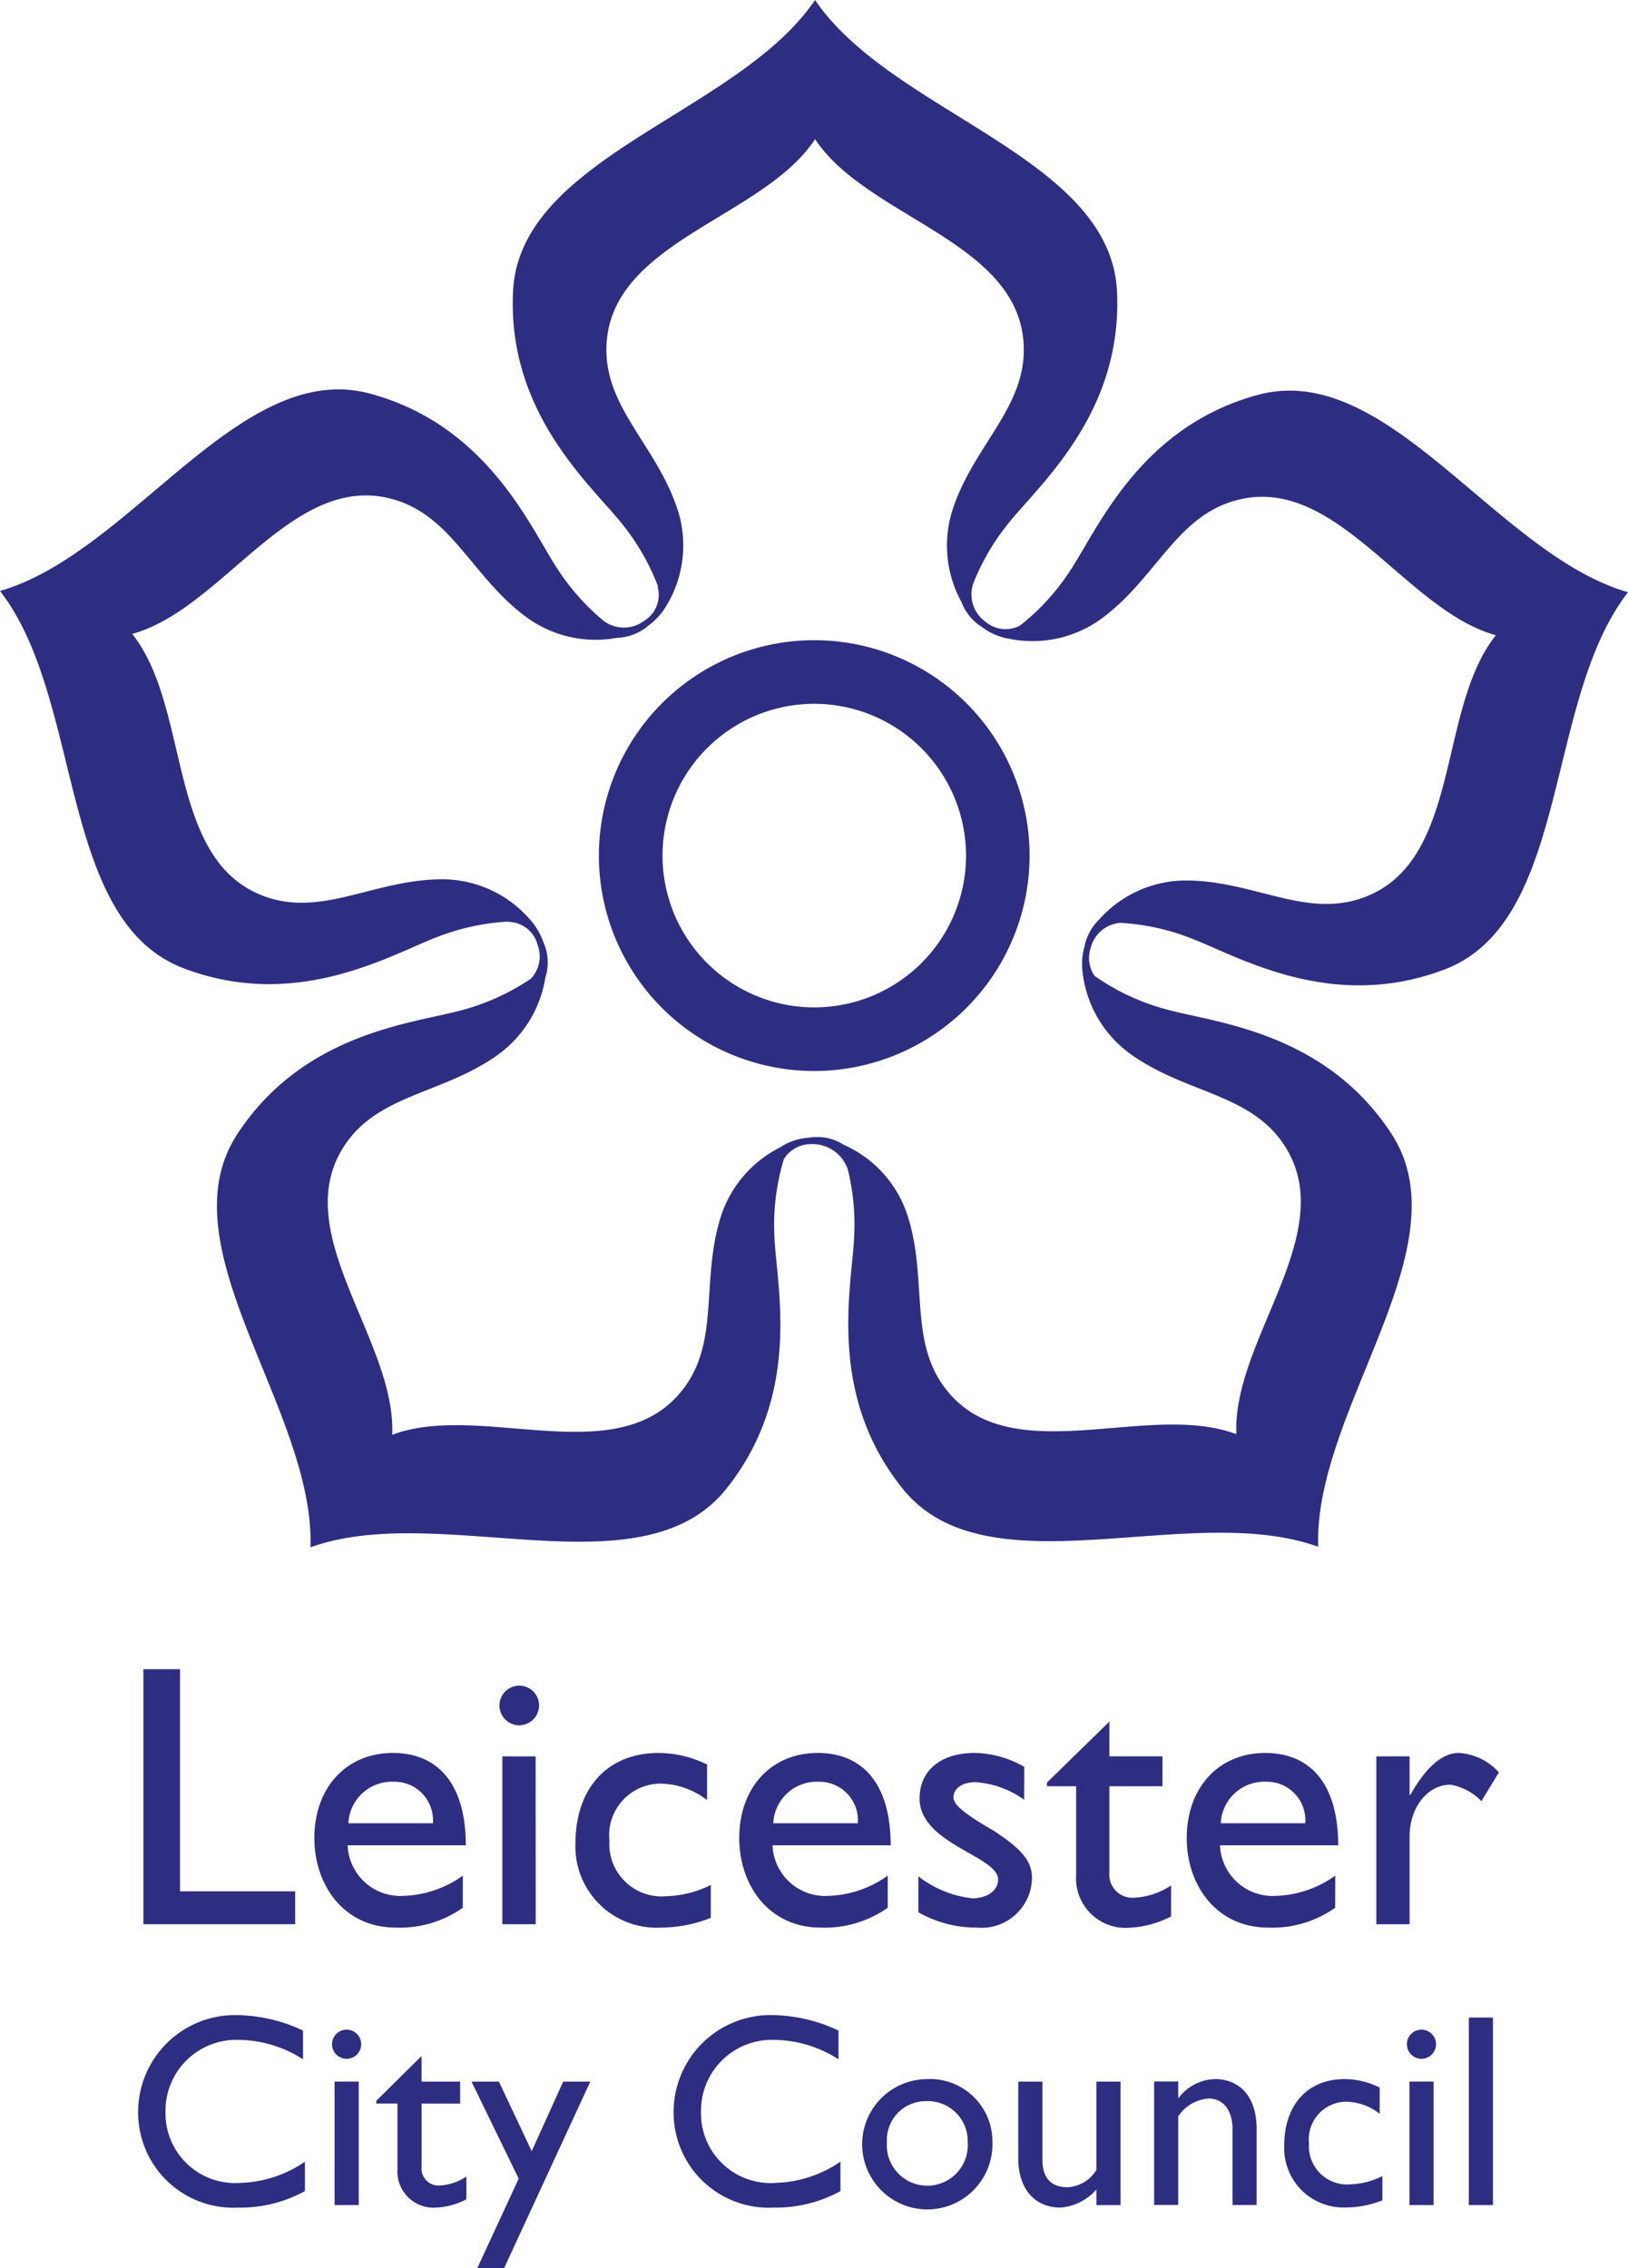 <svg id="Leicester-City-Council-Logo" xmlns="http://www.w3.org/2000/svg" width="92.154" height="128.369" viewBox="0 0 92.154 128.369">
  <g id="Group_146" data-name="Group 146" transform="translate(33.901 36.231)">
    <path id="Path_1421" data-name="Path 1421" d="M122.551,142.327a12.19,12.19,0,1,1,12.191-12.191A12.2,12.2,0,0,1,122.551,142.327Zm0-20.78a8.59,8.59,0,1,0,8.593,8.589A8.6,8.6,0,0,0,122.551,121.547Z" transform="translate(-110.362 -117.947)" fill="#2d2e82"/>
  </g>
  <path id="Path_1422" data-name="Path 1422" d="M71.192,22.35c-6.744,1.835-9.1,7.714-10.66,10.012a12.883,12.883,0,0,1-2.79,3.038,1.755,1.755,0,0,1-1.962-.218A1.9,1.9,0,0,1,55.1,33,13.015,13.015,0,0,1,57,29.719c1.7-2.188,6.57-6.25,6.228-13.233C62.86,8.849,50.493,6.431,46.137,0,41.779,6.431,29.415,8.849,29.042,16.486,28.7,23.469,33.565,27.53,35.27,29.719a12.974,12.974,0,0,1,1.994,3.507l-.048-.052a1.723,1.723,0,0,1-.765,1.97,1.911,1.911,0,0,1-2.325-.044,13.049,13.049,0,0,1-2.505-2.806c-1.555-2.3-3.912-8.179-10.66-10.014-7.379-2-13.5,9.008-20.962,11.165C4.771,39.576,3.247,52.083,10.4,54.8c6.535,2.483,11.9-.889,14.51-1.833a12.9,12.9,0,0,1,3.891-.813l-.04.019a1.725,1.725,0,0,1,1.67,1.3,1.83,1.83,0,0,1-.39,1.921,12.9,12.9,0,0,1-3.792,1.744c-2.666.768-8.988,1.194-12.816,7.044-4.188,6.4,4.4,15.621,4.141,23.385,7.305-2.642,18.729,2.671,23.52-3.288,4.38-5.448,2.832-11.595,2.74-14.366a12.815,12.815,0,0,1,.539-4.321,1.8,1.8,0,0,1,1.488-.842,2.124,2.124,0,0,1,2.112,1.377v-.013a12.984,12.984,0,0,1,.382,3.769c-.091,2.773-1.638,8.918,2.74,14.366,4.793,5.959,16.215.644,23.522,3.288-.257-7.764,8.327-16.989,4.14-23.385C74.924,58.3,68.6,57.87,65.936,57.1a12.815,12.815,0,0,1-3.979-1.873,1.815,1.815,0,0,1-.213-1.6,1.877,1.877,0,0,1,1.69-1.4,12.943,12.943,0,0,1,3.818.809c2.607.944,7.973,4.315,14.508,1.833,7.148-2.714,5.624-15.221,10.395-21.353C84.692,31.359,78.572,20.346,71.192,22.35Zm6.361,28.295c-3.4,1.5-6.413-.778-10.338-.816A6.6,6.6,0,0,0,62.2,52.056a2.956,2.956,0,0,0-.811,1.506,3.714,3.714,0,0,0-.094,1.575,6.646,6.646,0,0,0,2.729,4.537c3.2,2.279,6.981,2.2,8.845,5.415,2.825,4.867-3.123,10.839-2.882,16.075l0,0c-4.906-1.848-12.422,1.966-16.176-2.227-2.479-2.766-1.242-6.337-2.418-10.084a6.611,6.611,0,0,0-3.633-4.068,2.782,2.782,0,0,0-1.96-.4,3.309,3.309,0,0,0-1.653.555,6.676,6.676,0,0,0-3.353,3.938c-1.176,3.747.063,7.32-2.416,10.088C34.621,83.159,27.1,79.349,22.2,81.2c.239-5.237-5.709-11.208-2.882-16.076,1.864-3.21,5.643-3.136,8.844-5.415a6.68,6.68,0,0,0,2.709-4.39,2.788,2.788,0,0,0-.112-2,3.852,3.852,0,0,0-.776-1.3,6.574,6.574,0,0,0-5.037-2.257C21.014,49.8,18,52.079,14.6,50.576c-5.147-2.275-3.845-10.6-7.116-14.7,5.054-1.392,8.9-8.894,14.4-7.711,3.63.781,4.728,4.4,7.883,6.741a6.655,6.655,0,0,0,5.169,1.19,2.87,2.87,0,0,0,1.755-.681,3.775,3.775,0,0,0,1.041-1.15,6.579,6.579,0,0,0,.6-5.5c-1.251-3.723-4.352-5.885-3.975-9.58.576-5.6,8.9-6.933,11.783-11.309,2.884,4.376,11.208,5.711,11.781,11.309.38,3.7-2.723,5.857-3.973,9.58a6.639,6.639,0,0,0,.473,5.3,2.889,2.889,0,0,0,1.177,1.43,3.492,3.492,0,0,0,1.536.657,6.634,6.634,0,0,0,5.258-1.172c3.153-2.34,4.252-5.957,7.883-6.739,5.5-1.183,9.341,6.318,14.4,7.709C81.4,40.041,82.7,48.37,77.553,50.645Z" fill="#2d2e82"/>
  <path id="Path_1423" data-name="Path 1423" d="M28.5,320.089h6.518v1.862H26.427V307.517H28.5Z" transform="translate(-18.309 -213.054)" fill="#2d2e82"/>
  <path id="Path_1424" data-name="Path 1424" d="M66.331,331.712a6.173,6.173,0,0,1-3.788,1.122c-2.964,0-4.613-2.433-4.613-5.058,0-2.879,1.82-4.826,4.445-4.826,2.518,0,4.127,1.714,4.127,5.228H59.813a2.986,2.986,0,0,0,3.2,2.858,6.041,6.041,0,0,0,3.321-1.144Zm-1.692-4.784a2.18,2.18,0,0,0-2.222-2.349,2.467,2.467,0,0,0-2.562,2.349Z" transform="translate(-40.135 -223.746)" fill="#2d2e82"/>
  <path id="Path_1425" data-name="Path 1425" d="M94.088,324.052H92.2v-9.5h1.883Zm-.931-11.259a1.122,1.122,0,1,1,1.122-1.122,1.131,1.131,0,0,1-1.122,1.122" transform="translate(-63.763 -215.154)" fill="#2d2e82"/>
  <path id="Path_1426" data-name="Path 1426" d="M113.481,325.618a4.409,4.409,0,0,0-2.623-.931,2.918,2.918,0,0,0-2.9,3.219,2.962,2.962,0,0,0,3.218,3.153,6.026,6.026,0,0,0,2.52-.637v1.862a7.736,7.736,0,0,1-2.836.552,4.594,4.594,0,0,1-4.826-4.761c0-3.132,1.82-5.122,4.7-5.122a6.207,6.207,0,0,1,2.751.655v2.011Z" transform="translate(-73.46 -223.747)" fill="#2d2e82"/>
  <path id="Path_1427" data-name="Path 1427" d="M144.626,331.712a6.173,6.173,0,0,1-3.788,1.122c-2.964,0-4.613-2.433-4.613-5.058,0-2.879,1.82-4.826,4.443-4.826,2.52,0,4.128,1.714,4.128,5.228h-6.687a2.983,2.983,0,0,0,3.2,2.858,6.04,6.04,0,0,0,3.321-1.144v1.82Zm-1.692-4.784a2.18,2.18,0,0,0-2.223-2.349,2.466,2.466,0,0,0-2.56,2.349Z" transform="translate(-94.379 -223.746)" fill="#2d2e82"/>
  <path id="Path_1428" data-name="Path 1428" d="M175.215,325.6a5.321,5.321,0,0,0-2.749-.994c-.765,0-1.25.359-1.25.866,0,.424.635.931,2.307,1.9,1.566,1.039,2.136,1.694,2.136,2.668a2.856,2.856,0,0,1-3.131,2.794,6.613,6.613,0,0,1-3.3-.866v-2.033a6.071,6.071,0,0,0,3.112,1.248c.761-.041,1.4-.4,1.4-1.079,0-1.311-4.443-2.01-4.443-4.571,0-1.609,1.226-2.583,3.13-2.583a5.891,5.891,0,0,1,2.794.783Z" transform="translate(-117.243 -223.747)" fill="#2d2e82"/>
  <path id="Path_1429" data-name="Path 1429" d="M196.46,319.136h3.006v1.692H196.46V325.7a1.311,1.311,0,0,0,1.355,1.439,4.121,4.121,0,0,0,2.138-.7v1.757a5.669,5.669,0,0,1-2.286.635,2.808,2.808,0,0,1-3.09-2.984v-5.017h-1.651v-.211l3.534-3.449Z" transform="translate(-133.662 -219.74)" fill="#2d2e82"/>
  <path id="Path_1430" data-name="Path 1430" d="M227.089,331.712a6.173,6.173,0,0,1-3.788,1.122c-2.962,0-4.615-2.433-4.615-5.058,0-2.879,1.822-4.826,4.445-4.826,2.52,0,4.128,1.714,4.128,5.228h-6.689a2.984,2.984,0,0,0,3.2,2.858,6.046,6.046,0,0,0,3.323-1.144Zm-1.694-4.784a2.18,2.18,0,0,0-2.222-2.349,2.464,2.464,0,0,0-2.56,2.349Z" transform="translate(-151.51 -223.746)" fill="#2d2e82"/>
  <path id="Path_1431" data-name="Path 1431" d="M255.507,323.14v2.179h.042c.953-1.672,1.862-2.371,2.751-2.371a3.305,3.305,0,0,1,2.264,1.1l-.994,1.631a3.105,3.105,0,0,0-1.755-.933c-1.292,0-2.308,1.292-2.308,2.923v4.973h-1.883v-9.5Z" transform="translate(-175.716 -223.744)" fill="#2d2e82"/>
  <path id="Path_1432" data-name="Path 1432" d="M34.79,373.744a6.842,6.842,0,0,0-3.608-1.1,4.01,4.01,0,0,0-4.177,4.062,3.943,3.943,0,0,0,4.238,4.03,6.8,6.8,0,0,0,3.654-1.2V381.2a7.575,7.575,0,0,1-3.793.935,5.385,5.385,0,0,1-5.648-5.291,5.49,5.49,0,0,1,5.741-5.6,9.028,9.028,0,0,1,3.593.872v1.633Z" transform="translate(-17.636 -257.201)" fill="#2d2e82"/>
  <path id="Path_1433" data-name="Path 1433" d="M62.749,383.854H61.383v-6.987h1.366Zm-.676-8.277a.825.825,0,1,1,.815-.826.824.824,0,0,1-.815.826" transform="translate(-42.443 -259.064)" fill="#2d2e82"/>
  <path id="Path_1434" data-name="Path 1434" d="M71.912,380.233h2.181v1.244H71.912v3.58a.958.958,0,0,0,.983,1.057,2.954,2.954,0,0,0,1.551-.513v1.292a4.092,4.092,0,0,1-1.659.467,2.051,2.051,0,0,1-2.242-2.194v-3.69h-1.2v-.154l2.564-2.538v1.448Z" transform="translate(-48.046 -262.429)" fill="#2d2e82"/>
  <path id="Path_1435" data-name="Path 1435" d="M88.729,394.064h-1.52l2.349-5.073L86.887,383.5h1.551l1.857,3.936,1.781-3.936h1.535Z" transform="translate(-60.197 -265.695)" fill="#2d2e82"/>
  <path id="Path_1436" data-name="Path 1436" d="M133.462,373.744a6.831,6.831,0,0,0-3.606-1.1,4.01,4.01,0,0,0-4.176,4.062,3.942,3.942,0,0,0,4.238,4.03,6.809,6.809,0,0,0,3.654-1.2V381.2a7.585,7.585,0,0,1-3.793.935,5.386,5.386,0,0,1-5.65-5.291,5.49,5.49,0,0,1,5.743-5.6,9.021,9.021,0,0,1,3.591.872v1.633Z" transform="translate(-85.998 -257.201)" fill="#2d2e82"/>
  <path id="Path_1437" data-name="Path 1437" d="M166.253,386.606a3.687,3.687,0,1,1-3.732-3.564,3.532,3.532,0,0,1,3.732,3.564m-5.972,0a2.293,2.293,0,1,0,4.574.017,2.261,2.261,0,0,0-2.349-2.334,2.2,2.2,0,0,0-2.225,2.318" transform="translate(-110.077 -265.379)" fill="#2d2e82"/>
  <path id="Path_1438" data-name="Path 1438" d="M192.062,390.484V389.6a2.988,2.988,0,0,1-2.042,1.027c-1.4,0-2.381-1.013-2.381-2.786V383.5h1.368v4.436c0,.979.474,1.54,1.411,1.54a2.033,2.033,0,0,0,1.644-.981V383.5h1.366v6.987h-1.366Z" transform="translate(-130 -265.694)" fill="#2d2e82"/>
  <path id="Path_1439" data-name="Path 1439" d="M214.04,384.1h.031a2.652,2.652,0,0,1,2.057-1.057c1.305,0,2.349.9,2.349,2.816v4.31h-1.366v-4.327c0-1.026-.522-1.7-1.352-1.7a2.252,2.252,0,0,0-1.72,1.011v5.011h-1.364v-6.987h1.364Z" transform="translate(-147.345 -265.381)" fill="#2d2e82"/>
  <path id="Path_1440" data-name="Path 1440" d="M242.05,385.006a3.153,3.153,0,0,0-1.9-.683,2.131,2.131,0,0,0-2.1,2.364A2.161,2.161,0,0,0,240.376,389a4.337,4.337,0,0,0,1.827-.467v1.37a5.584,5.584,0,0,1-2.055.405,3.357,3.357,0,0,1-3.5-3.5c0-2.3,1.32-3.764,3.41-3.764a4.439,4.439,0,0,1,1.994.481v1.477Z" transform="translate(-163.953 -265.382)" fill="#2d2e82"/>
  <path id="Path_1441" data-name="Path 1441" d="M260.814,383.854h-1.366v-6.987h1.366Zm-.676-8.277a.825.825,0,1,1,.814-.826.825.825,0,0,1-.814.826" transform="translate(-179.664 -259.064)" fill="#2d2e82"/>
  <rect id="Rectangle_125" data-name="Rectangle 125" width="1.366" height="10.612" transform="translate(83.144 114.178)" fill="#2d2e82"/>
</svg>
